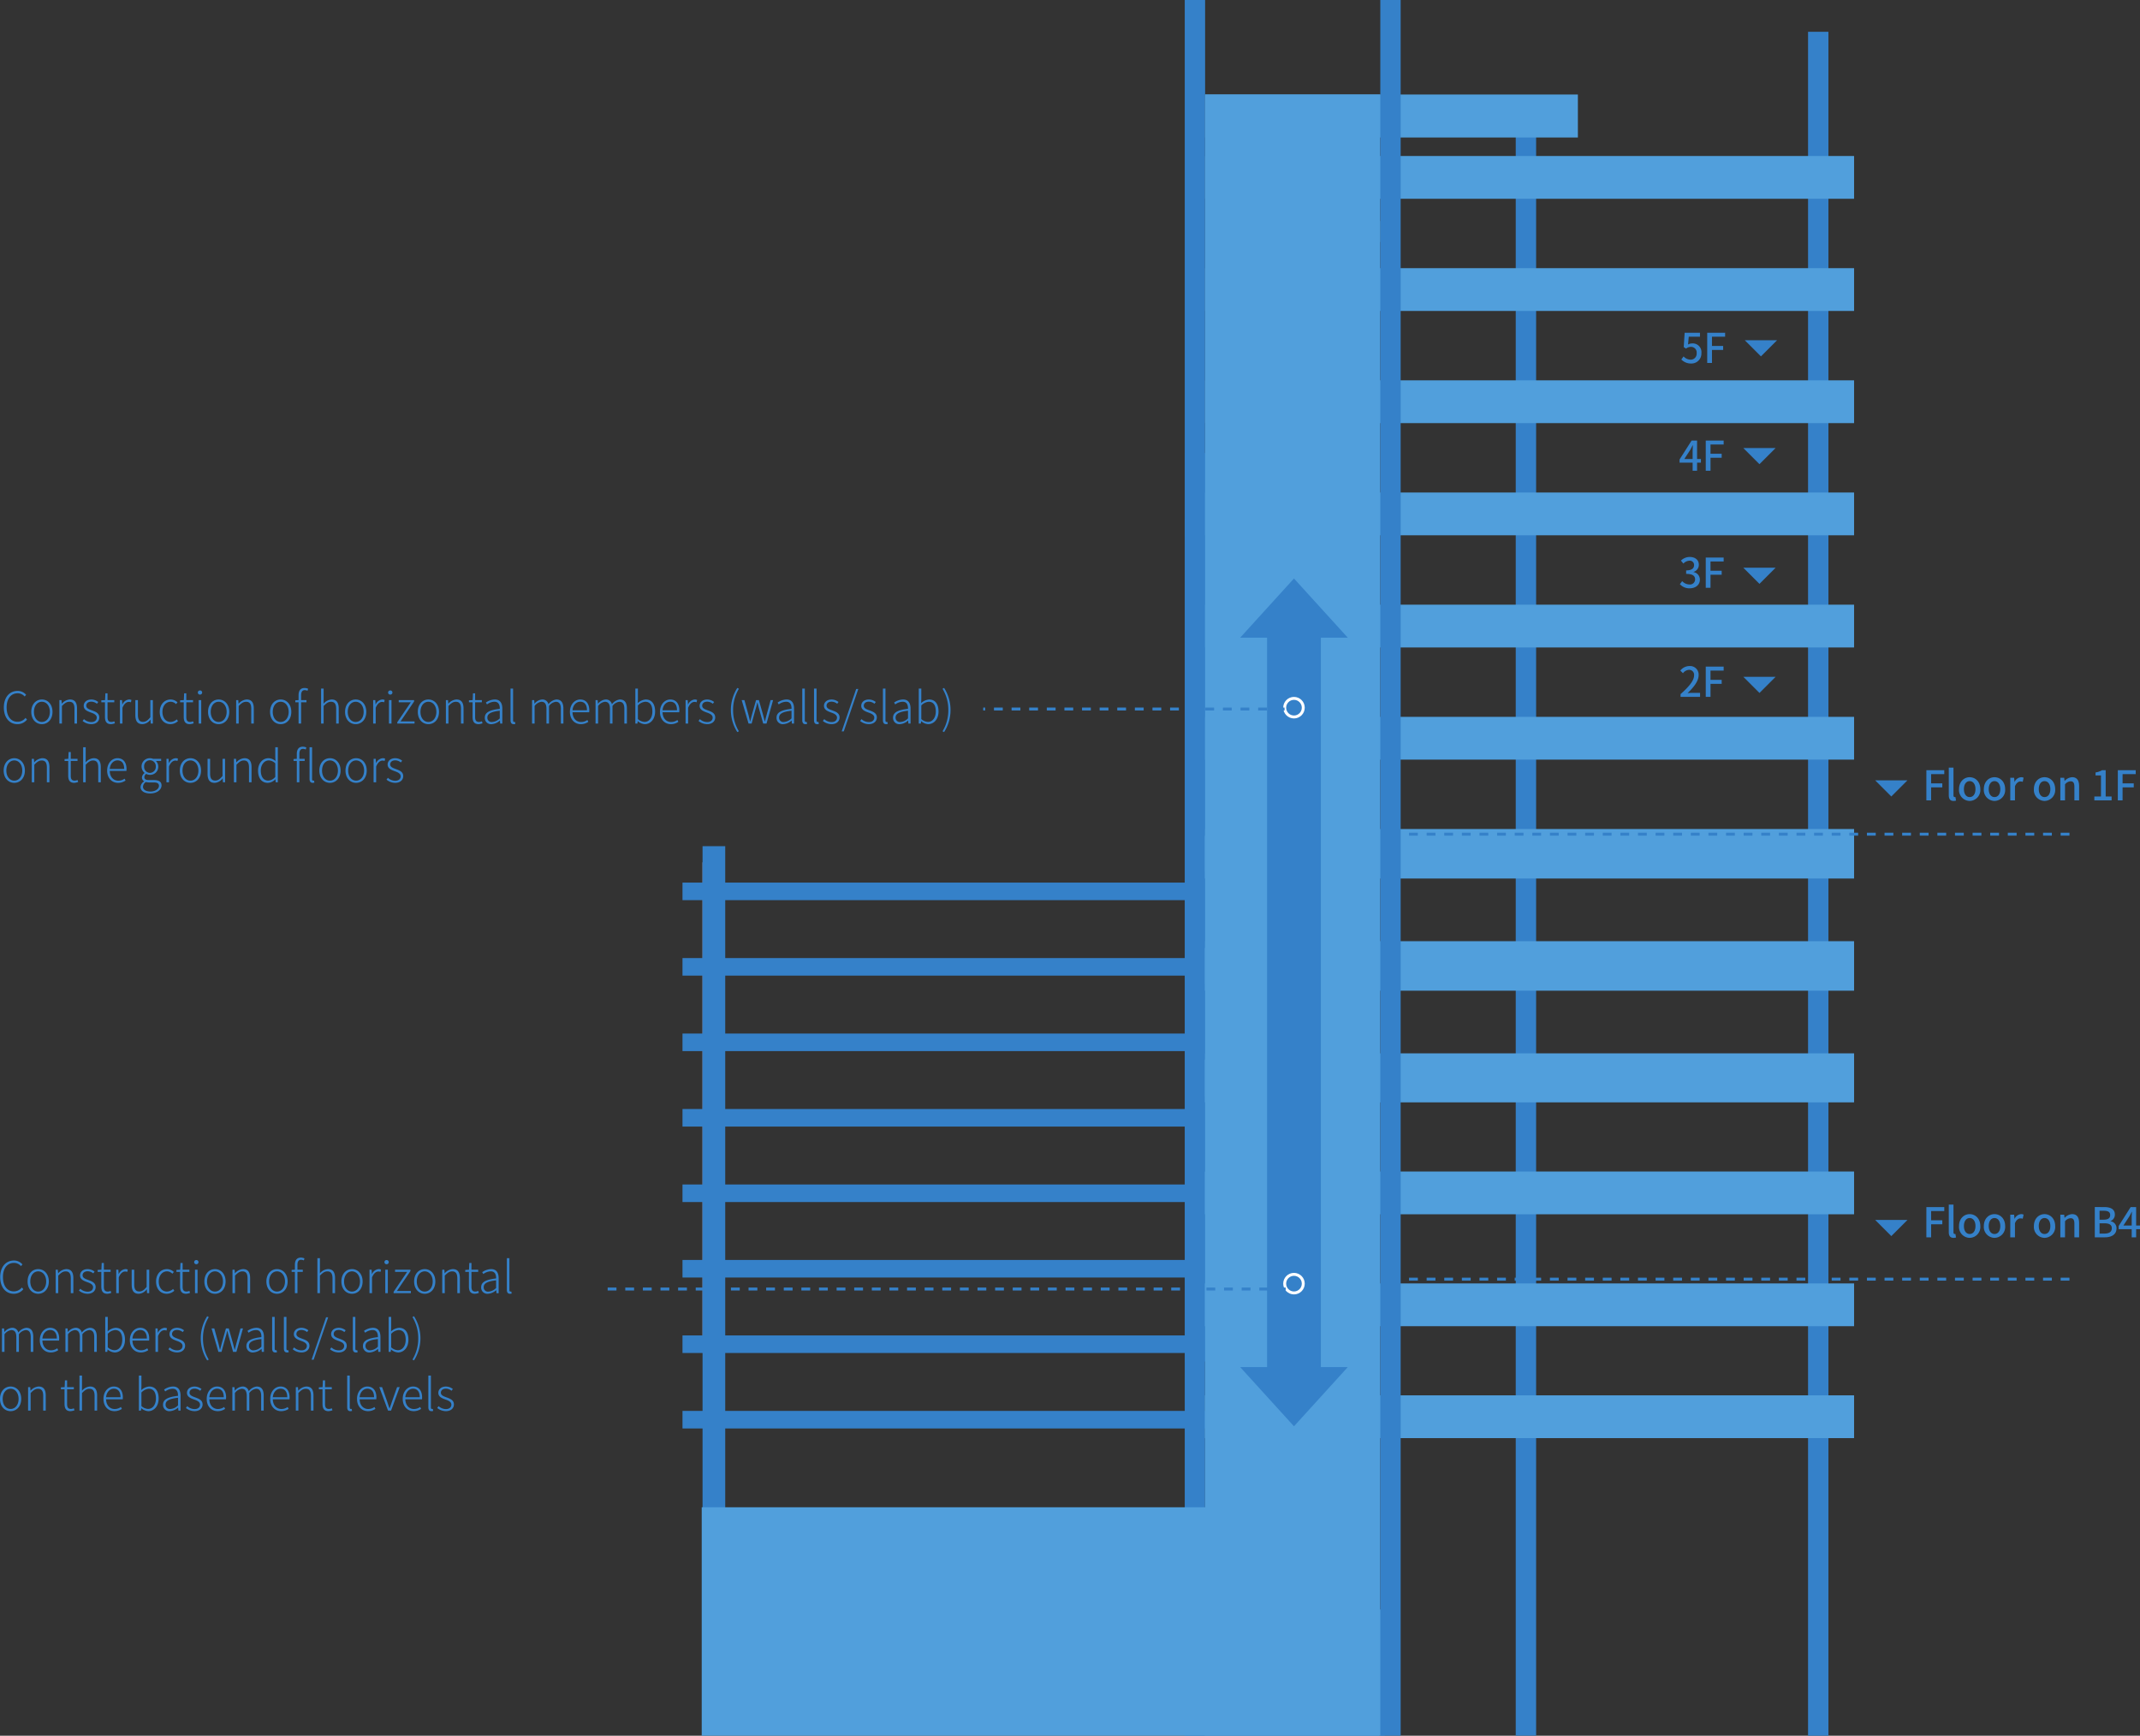 <svg xmlns="http://www.w3.org/2000/svg" width="729.078" height="591.322" viewBox="0 0 729.078 591.322">
  <rect x="0" y="0" width="729.078" height="591.322" fill="#333333" stroke="none"/>
  <g id="그룹_3934" data-name="그룹 3934" transform="translate(-2601.112 -1110.217)">
    <g id="그룹_3904" data-name="그룹 3904" transform="translate(2833.633 1264.66)">
      <g id="그룹_3767" data-name="그룹 3767" transform="translate(6.831)">
        <rect id="사각형_4708" data-name="사각형 4708" width="3.312" height="306.368" transform="translate(168.916)" fill="#b5c3ef"/>
        <rect id="사각형_4709" data-name="사각형 4709" width="3.312" height="167.031" transform="translate(0 139.337)" fill="#b5c3ef"/>
      </g>
      <g id="그룹_3770" data-name="그룹 3770" transform="translate(0 22.356)">
        <rect id="사각형_4715" data-name="사각형 4715" width="19.613" height="5.983" transform="translate(171.246)" fill="#3581c9"/>
        <rect id="사각형_4718" data-name="사각형 4718" width="181.052" height="5.983" transform="translate(0 123.888)" fill="#3581c9"/>
        <rect id="사각형_4719" data-name="사각형 4719" width="185.614" height="5.983" transform="translate(0 149.6)" fill="#3581c9"/>
        <rect id="사각형_4720" data-name="사각형 4720" width="185.614" height="5.983" transform="translate(0 175.312)" fill="#3581c9"/>
        <rect id="사각형_4721" data-name="사각형 4721" width="185.614" height="5.983" transform="translate(0 201.024)" fill="#3581c9"/>
        <rect id="사각형_4722" data-name="사각형 4722" width="185.614" height="5.983" transform="translate(0 226.736)" fill="#3581c9"/>
        <rect id="사각형_4723" data-name="사각형 4723" width="185.614" height="5.983" transform="translate(0 252.448)" fill="#3581c9"/>
        <rect id="사각형_4724" data-name="사각형 4724" width="234.667" height="5.983" transform="translate(0 278.16)" fill="#3581c9"/>
        <rect id="사각형_4725" data-name="사각형 4725" width="185.614" height="5.983" transform="translate(0 303.872)" fill="#3581c9"/>
      </g>
      <rect id="사각형_4726" data-name="사각형 4726" width="7.728" height="233.319" transform="translate(6.831 133.837)" fill="#3581c9"/>
      <rect id="사각형_4727" data-name="사각형 4727" width="7.728" height="309.404" transform="translate(171.262)" fill="#3581c9"/>
    </g>
    <g id="그룹_3903" data-name="그룹 3903" transform="translate(2840.182 1110.217)">
      <rect id="사각형_4685" data-name="사각형 4685" width="6.939" height="591.322" transform="translate(164.564)" fill="#3581c9"/>
      <rect id="사각형_4706" data-name="사각형 4706" width="59.681" height="531.364" transform="translate(171.503 32.199)" fill="#519fdc"/>
      <rect id="사각형_4686" data-name="사각형 4686" width="6.94" height="580.496" transform="translate(376.917 10.826)" fill="#3581c9"/>
      <rect id="사각형_4687" data-name="사각형 4687" width="6.94" height="553.848" transform="translate(277.333 37.474)" fill="#3581c9"/>
      <g id="그룹_3763" data-name="그룹 3763" transform="translate(171.503 32.2)">
        <rect id="사각형_4688" data-name="사각형 4688" width="126.996" height="14.643" fill="#519fdc"/>
      </g>
      <g id="그룹_3764" data-name="그룹 3764" transform="translate(171.503 53.146)">
        <rect id="사각형_4689" data-name="사각형 4689" width="221.098" height="14.573" transform="translate(0 76.429)" fill="#519fdc"/>
        <rect id="사각형_4733" data-name="사각형 4733" width="221.098" height="14.573" fill="#519fdc"/>
        <rect id="사각형_4690" data-name="사각형 4690" width="221.098" height="14.573" transform="translate(0 114.643)" fill="#519fdc"/>
        <rect id="사각형_4734" data-name="사각형 4734" width="221.098" height="14.573" transform="translate(0 38.214)" fill="#519fdc"/>
        <rect id="사각형_4691" data-name="사각형 4691" width="221.098" height="14.573" transform="translate(0 152.858)" fill="#519fdc"/>
        <rect id="사각형_4692" data-name="사각형 4692" width="221.098" height="14.573" transform="translate(0 191.072)" fill="#519fdc"/>
        <rect id="사각형_4693" data-name="사각형 4693" width="221.098" height="14.573" transform="translate(0 229.287)" fill="#519fdc"/>
        <rect id="사각형_4694" data-name="사각형 4694" width="221.098" height="14.573" transform="translate(0 267.501)" fill="#519fdc"/>
        <rect id="사각형_4695" data-name="사각형 4695" width="221.098" height="14.573" transform="translate(0 305.715)" fill="#519fdc"/>
      </g>
      <g id="그룹_3765" data-name="그룹 3765" transform="translate(0 284.728)">
        <rect id="사각형_4703" data-name="사각형 4703" width="61.26" height="42.991" transform="translate(171.421 263.603)" fill="#519fdc"/>
        <rect id="사각형_4696" data-name="사각형 4696" width="221.18" height="14.573" transform="translate(171.421)" fill="#519fdc"/>
        <rect id="사각형_4697" data-name="사각형 4697" width="221.18" height="14.573" transform="translate(171.421 38.214)" fill="#519fdc"/>
        <rect id="사각형_4698" data-name="사각형 4698" width="221.18" height="14.573" transform="translate(171.421 76.257)" fill="#519fdc"/>
        <rect id="사각형_4699" data-name="사각형 4699" width="221.18" height="14.573" transform="translate(171.421 114.385)" fill="#519fdc"/>
        <rect id="사각형_4700" data-name="사각형 4700" width="221.18" height="14.573" transform="translate(171.421 152.514)" fill="#519fdc"/>
        <rect id="사각형_4701" data-name="사각형 4701" width="221.18" height="14.573" transform="translate(171.421 190.642)" fill="#519fdc"/>
        <rect id="사각형_4702" data-name="사각형 4702" width="230.847" height="77.824" transform="translate(0 228.77)" fill="#519fdc"/>
      </g>
      <rect id="사각형_4705" data-name="사각형 4705" width="7.703" height="7.148" transform="translate(223.481 75.295)" fill="#519fdc"/>
      <rect id="사각형_4707" data-name="사각형 4707" width="6.939" height="591.322" transform="translate(231.184)" fill="#3581c9"/>
    </g>
    <path id="패스_2535" data-name="패스 2535" d="M18.334,0,36.668,20.167H0Z" transform="translate(3023.624 1307.3)" fill="#3581c9"/>
    <path id="패스_2544" data-name="패스 2544" d="M18.334,0,36.668,20.167H0Z" transform="translate(3060.292 1596.129) rotate(180)" fill="#3581c9"/>
    <path id="패스_2536" data-name="패스 2536" d="M0,0H18.334V259.423H0Z" transform="translate(3032.791 1321.997)" fill="#3581c9"/>
    <path id="패스_2534" data-name="패스 2534" d="M5.52.2a4.1,4.1,0,0,0,3.27-1.56l-.51-.57A3.5,3.5,0,0,1,5.565-.615c-2.3,0-3.72-1.9-3.72-4.89C1.845-8.46,3.3-10.32,5.61-10.32a3.073,3.073,0,0,1,2.37,1.1l.51-.585a3.782,3.782,0,0,0-2.88-1.32C2.835-11.13.9-8.97.9-5.475S2.82.2,5.52.2Zm8.34,0c1.935,0,3.615-1.53,3.615-4.185S15.8-8.2,13.86-8.2,10.245-6.66,10.245-3.99,11.925.2,13.86.2Zm0-.75c-1.56,0-2.7-1.395-2.7-3.435s1.14-3.45,2.7-3.45,2.715,1.41,2.715,3.45S15.42-.555,13.86-.555ZM19.815,0h.87V-5.985c.93-.96,1.59-1.44,2.52-1.44,1.23,0,1.755.765,1.755,2.43V0h.87V-5.115c0-2.055-.765-3.09-2.43-3.09A3.933,3.933,0,0,0,20.67-6.78h-.03l-.105-1.215h-.72Zm10.86.2c1.77,0,2.745-1.05,2.745-2.28,0-1.545-1.35-1.98-2.58-2.445-.93-.345-1.86-.675-1.86-1.56,0-.72.54-1.38,1.725-1.38a3.066,3.066,0,0,1,1.905.72l.45-.6A3.862,3.862,0,0,0,30.735-8.2c-1.68,0-2.625.99-2.625,2.16,0,1.38,1.32,1.875,2.505,2.3.93.33,1.935.765,1.935,1.71,0,.825-.615,1.515-1.83,1.515a3.662,3.662,0,0,1-2.52-1l-.465.63A4.685,4.685,0,0,0,30.675.2ZM37.41.2a4.524,4.524,0,0,0,1.335-.3l-.21-.675a2.8,2.8,0,0,1-.975.225c-1.065,0-1.335-.66-1.335-1.665V-7.26h2.3v-.735h-2.3V-10.3H35.49l-.105,2.31L34.11-7.92v.66h1.245v4.98C35.355-.8,35.835.2,37.41.2ZM40.44,0h.87V-5.37c.585-1.485,1.44-2.01,2.145-2.01a1.691,1.691,0,0,1,.735.135l.18-.78a1.611,1.611,0,0,0-.81-.18,2.751,2.751,0,0,0-2.265,1.7h-.03l-.1-1.485h-.72Zm7.68.2a3.549,3.549,0,0,0,2.7-1.515h.045L50.94,0h.735V-7.995h-.87v5.85c-.9,1.08-1.56,1.56-2.49,1.56-1.23,0-1.74-.765-1.74-2.4v-5.01h-.87V-2.88C45.705-.825,46.455.2,48.12.2Zm9.555,0A3.869,3.869,0,0,0,60.225-.84l-.42-.6a3.193,3.193,0,0,1-2.085.885c-1.68,0-2.79-1.395-2.79-3.435s1.215-3.45,2.805-3.45a2.625,2.625,0,0,1,1.83.81l.495-.6A3.381,3.381,0,0,0,57.72-8.2c-1.98,0-3.705,1.545-3.705,4.215S55.59.2,57.675.2Zm6.57,0a4.524,4.524,0,0,0,1.335-.3L65.37-.78a2.8,2.8,0,0,1-.975.225c-1.065,0-1.335-.66-1.335-1.665V-7.26h2.295v-.735H63.06V-10.3h-.735l-.105,2.31-1.275.075v.66H62.19v4.98C62.19-.8,62.67.2,64.245.2Zm3.03-.2h.87V-7.995h-.87Zm.45-9.87a.708.708,0,0,0,.735-.69.7.7,0,0,0-.735-.72.7.7,0,0,0-.735.72A.7.7,0,0,0,67.725-9.87ZM74.085.2C76.02.2,77.7-1.335,77.7-3.99S76.02-8.2,74.085-8.2,70.47-6.66,70.47-3.99,72.15.2,74.085.2Zm0-.75c-1.56,0-2.7-1.395-2.7-3.435s1.14-3.45,2.7-3.45S76.8-6.03,76.8-3.99,75.645-.555,74.085-.555ZM80.04,0h.87V-5.985c.93-.96,1.59-1.44,2.52-1.44,1.23,0,1.755.765,1.755,2.43V0h.87V-5.115c0-2.055-.765-3.09-2.43-3.09A3.933,3.933,0,0,0,80.9-6.78h-.03l-.1-1.215h-.72ZM95.22.2c1.935,0,3.615-1.53,3.615-4.185S97.155-8.2,95.22-8.2,91.6-6.66,91.6-3.99,93.285.2,95.22.2Zm0-.75c-1.56,0-2.7-1.395-2.7-3.435s1.14-3.45,2.7-3.45,2.715,1.41,2.715,3.45S96.78-.555,95.22-.555Zm9.345-11.3a3.041,3.041,0,0,0-1.2-.27c-1.35,0-2.055.855-2.055,2.445v1.68l-1.11.075v.66h1.11V0h.87V-7.26H104v-.735H102.18V-9.63c0-1.125.375-1.755,1.23-1.755a2.284,2.284,0,0,1,.945.225ZM108.975,0h.87V-5.985c.93-.96,1.59-1.44,2.52-1.44,1.23,0,1.755.765,1.755,2.43V0h.87V-5.115c0-2.055-.765-3.09-2.43-3.09a3.9,3.9,0,0,0-2.73,1.44l.015-1.74v-3.42h-.87Zm11.79.2c1.935,0,3.615-1.53,3.615-4.185S122.7-8.2,120.765-8.2,117.15-6.66,117.15-3.99,118.83.2,120.765.2Zm0-.75c-1.56,0-2.7-1.395-2.7-3.435s1.14-3.45,2.7-3.45,2.715,1.41,2.715,3.45S122.325-.555,120.765-.555ZM126.72,0h.87V-5.37c.585-1.485,1.44-2.01,2.145-2.01a1.691,1.691,0,0,1,.735.135l.18-.78a1.611,1.611,0,0,0-.81-.18,2.751,2.751,0,0,0-2.265,1.7h-.03l-.1-1.485h-.72ZM132.1,0h.87V-7.995h-.87Zm.45-9.87a.708.708,0,0,0,.735-.69.7.7,0,0,0-.735-.72.7.7,0,0,0-.735.72A.7.7,0,0,0,132.555-9.87ZM134.94,0h5.88V-.75h-4.755l4.605-6.78v-.465h-5.235v.735h4.11L134.94-.465Zm10.6.2c1.935,0,3.615-1.53,3.615-4.185S147.48-8.2,145.545-8.2,141.93-6.66,141.93-3.99,143.61.2,145.545.2Zm0-.75c-1.56,0-2.7-1.395-2.7-3.435s1.14-3.45,2.7-3.45,2.715,1.41,2.715,3.45S147.1-.555,145.545-.555ZM151.5,0h.87V-5.985c.93-.96,1.59-1.44,2.52-1.44,1.23,0,1.755.765,1.755,2.43V0h.87V-5.115c0-2.055-.765-3.09-2.43-3.09a3.933,3.933,0,0,0-2.73,1.425h-.03l-.1-1.215h-.72Zm11.145.2a4.524,4.524,0,0,0,1.335-.3l-.21-.675a2.8,2.8,0,0,1-.975.225c-1.065,0-1.335-.66-1.335-1.665V-7.26h2.295v-.735H161.46V-10.3h-.735l-.1,2.31-1.275.075v.66h1.245v4.98C160.59-.8,161.07.2,162.645.2Zm4.44,0a4.608,4.608,0,0,0,2.79-1.215h.03l.09,1.02h.735V-5.07c0-1.77-.675-3.135-2.58-3.135a5.545,5.545,0,0,0-3.03,1.05l.39.63a4.323,4.323,0,0,1,2.52-.915c1.515,0,1.86,1.23,1.83,2.415-3.525.405-5.1,1.245-5.1,3.015A2.11,2.11,0,0,0,167.085.2Zm.18-.735a1.442,1.442,0,0,1-1.635-1.515c0-1.23,1.08-1.965,4.23-2.325v2.6A3.94,3.94,0,0,1,167.265-.54Zm7.32.735a1.763,1.763,0,0,0,.585-.09l-.135-.69a1.342,1.342,0,0,1-.285.03c-.21,0-.36-.165-.36-.54v-10.83h-.87v10.74C173.52-.255,173.865.2,174.585.2Zm6.27-.2h.87V-5.985a3.373,3.373,0,0,1,2.31-1.44c1.185,0,1.725.765,1.725,2.43V0h.87V-5.985a3.373,3.373,0,0,1,2.31-1.44c1.17,0,1.725.765,1.725,2.43V0h.87V-5.115c0-2.055-.795-3.09-2.4-3.09a4,4,0,0,0-2.7,1.62A2.071,2.071,0,0,0,184.23-8.2a3.713,3.713,0,0,0-2.52,1.425h-.03l-.1-1.215h-.72Zm16.62.2a4.473,4.473,0,0,0,2.55-.78l-.33-.645a3.58,3.58,0,0,1-2.13.69c-1.725,0-2.88-1.365-2.925-3.315h5.67a4.149,4.149,0,0,0,.045-.63c0-2.34-1.155-3.72-3.09-3.72-1.815,0-3.51,1.62-3.51,4.215C193.755-1.365,195.42.2,197.475.2Zm-2.835-4.74c.165-1.83,1.335-2.91,2.64-2.91,1.395,0,2.28.975,2.28,2.91ZM202.485,0h.87V-5.985a3.373,3.373,0,0,1,2.31-1.44c1.185,0,1.725.765,1.725,2.43V0h.87V-5.985a3.373,3.373,0,0,1,2.31-1.44c1.17,0,1.725.765,1.725,2.43V0h.87V-5.115c0-2.055-.795-3.09-2.4-3.09a4,4,0,0,0-2.7,1.62A2.071,2.071,0,0,0,205.86-8.2a3.713,3.713,0,0,0-2.52,1.425h-.03l-.1-1.215h-.72Zm16.77.2c1.875,0,3.525-1.59,3.525-4.32,0-2.46-1.08-4.08-3.21-4.08a4.422,4.422,0,0,0-2.7,1.23l.045-1.53v-3.42h-.87V0h.705l.1-.81h.03A3.953,3.953,0,0,0,219.255.2ZM219.18-.57a3.605,3.605,0,0,1-2.265-.975v-4.62A3.939,3.939,0,0,1,219.4-7.44c1.785,0,2.445,1.395,2.445,3.315C221.85-1.98,220.74-.57,219.18-.57ZM228.15.2a4.473,4.473,0,0,0,2.55-.78l-.33-.645a3.58,3.58,0,0,1-2.13.69c-1.725,0-2.88-1.365-2.925-3.315h5.67a4.149,4.149,0,0,0,.045-.63c0-2.34-1.155-3.72-3.09-3.72-1.815,0-3.51,1.62-3.51,4.215C224.43-1.365,226.1.2,228.15.2Zm-2.835-4.74c.165-1.83,1.335-2.91,2.64-2.91,1.395,0,2.28.975,2.28,2.91ZM233.16,0h.87V-5.37c.585-1.485,1.44-2.01,2.145-2.01a1.691,1.691,0,0,1,.735.135l.18-.78a1.611,1.611,0,0,0-.81-.18,2.751,2.751,0,0,0-2.265,1.7h-.03l-.1-1.485h-.72Zm7.35.2c1.77,0,2.745-1.05,2.745-2.28,0-1.545-1.35-1.98-2.58-2.445-.93-.345-1.86-.675-1.86-1.56,0-.72.54-1.38,1.725-1.38a3.066,3.066,0,0,1,1.9.72l.45-.6A3.862,3.862,0,0,0,240.57-8.2c-1.68,0-2.625.99-2.625,2.16,0,1.38,1.32,1.875,2.505,2.3.93.33,1.935.765,1.935,1.71,0,.825-.615,1.515-1.83,1.515a3.662,3.662,0,0,1-2.52-1l-.465.63A4.685,4.685,0,0,0,240.51.2Zm10.275,2.7.54-.27a13.792,13.792,0,0,1-1.98-7.245,13.831,13.831,0,0,1,1.98-7.245l-.54-.285a13.832,13.832,0,0,0-2.19,7.53A13.78,13.78,0,0,0,250.785,2.895ZM254.61,0h1.05l1.3-4.785c.255-.78.435-1.53.615-2.325h.075c.225.8.375,1.53.6,2.3L259.605,0h1.125l2.25-7.995h-.855l-1.365,5.04c-.2.765-.375,1.455-.555,2.175h-.06c-.21-.72-.39-1.41-.585-2.175l-1.425-5.04h-.96l-1.425,5.04c-.195.75-.375,1.455-.57,2.175h-.075c-.15-.72-.33-1.41-.51-2.175L253.2-7.995h-.93Zm11.865.2a4.608,4.608,0,0,0,2.79-1.215h.03l.09,1.02h.735V-5.07c0-1.77-.675-3.135-2.58-3.135a5.545,5.545,0,0,0-3.03,1.05l.39.63a4.323,4.323,0,0,1,2.52-.915c1.515,0,1.86,1.23,1.83,2.415-3.525.405-5.1,1.245-5.1,3.015A2.11,2.11,0,0,0,266.475.2Zm.18-.735a1.442,1.442,0,0,1-1.635-1.515c0-1.23,1.08-1.965,4.23-2.325v2.6A3.94,3.94,0,0,1,266.655-.54Zm7.32.735a1.763,1.763,0,0,0,.585-.09l-.135-.69a1.342,1.342,0,0,1-.285.03c-.21,0-.36-.165-.36-.54v-10.83h-.87v10.74C272.91-.255,273.255.2,273.975.2Zm4.005,0a1.763,1.763,0,0,0,.585-.09l-.135-.69a1.342,1.342,0,0,1-.285.03c-.21,0-.36-.165-.36-.54v-10.83h-.87v10.74C276.915-.255,277.26.2,277.98.2Zm4.9,0c1.77,0,2.745-1.05,2.745-2.28,0-1.545-1.35-1.98-2.58-2.445-.93-.345-1.86-.675-1.86-1.56,0-.72.54-1.38,1.725-1.38a3.066,3.066,0,0,1,1.9.72l.45-.6a3.862,3.862,0,0,0-2.325-.855c-1.68,0-2.625.99-2.625,2.16,0,1.38,1.32,1.875,2.505,2.3.93.33,1.935.765,1.935,1.71,0,.825-.615,1.515-1.83,1.515a3.662,3.662,0,0,1-2.52-1l-.465.63A4.685,4.685,0,0,0,282.885.2Zm3.465,2.46h.705l4.95-14.445h-.72ZM295.575.2c1.77,0,2.745-1.05,2.745-2.28,0-1.545-1.35-1.98-2.58-2.445-.93-.345-1.86-.675-1.86-1.56,0-.72.54-1.38,1.725-1.38a3.066,3.066,0,0,1,1.9.72l.45-.6a3.862,3.862,0,0,0-2.325-.855c-1.68,0-2.625.99-2.625,2.16,0,1.38,1.32,1.875,2.505,2.3.93.33,1.935.765,1.935,1.71,0,.825-.615,1.515-1.83,1.515a3.662,3.662,0,0,1-2.52-1l-.465.63A4.685,4.685,0,0,0,295.575.2Zm5.88,0a1.763,1.763,0,0,0,.585-.09l-.135-.69a1.342,1.342,0,0,1-.285.03c-.21,0-.36-.165-.36-.54v-10.83h-.87v10.74C300.39-.255,300.735.2,301.455.2Zm4.71,0a4.608,4.608,0,0,0,2.79-1.215h.03l.09,1.02h.735V-5.07c0-1.77-.675-3.135-2.58-3.135a5.545,5.545,0,0,0-3.03,1.05l.39.63a4.323,4.323,0,0,1,2.52-.915c1.515,0,1.86,1.23,1.83,2.415-3.525.405-5.1,1.245-5.1,3.015A2.11,2.11,0,0,0,306.165.2Zm.18-.735a1.442,1.442,0,0,1-1.635-1.515c0-1.23,1.08-1.965,4.23-2.325v2.6A3.94,3.94,0,0,1,306.345-.54ZM315.81.2c1.875,0,3.525-1.59,3.525-4.32,0-2.46-1.08-4.08-3.21-4.08a4.422,4.422,0,0,0-2.7,1.23l.045-1.53v-3.42h-.87V0h.7l.105-.81h.03A3.953,3.953,0,0,0,315.81.2Zm-.075-.765a3.605,3.605,0,0,1-2.265-.975v-4.62a3.939,3.939,0,0,1,2.49-1.275c1.785,0,2.445,1.395,2.445,3.315C318.4-1.98,317.3-.57,315.735-.57Zm5.5,3.465a13.781,13.781,0,0,0,2.19-7.515,13.832,13.832,0,0,0-2.19-7.53l-.54.285a13.831,13.831,0,0,1,1.98,7.245,13.792,13.792,0,0,1-1.98,7.245ZM4.455,20.195c1.935,0,3.615-1.53,3.615-4.185S6.39,11.8,4.455,11.8.84,13.34.84,16.01,2.52,20.195,4.455,20.195Zm0-.75c-1.56,0-2.7-1.4-2.7-3.435s1.14-3.45,2.7-3.45S7.17,13.97,7.17,16.01,6.015,19.445,4.455,19.445ZM10.41,20h.87V14.015c.93-.96,1.59-1.44,2.52-1.44,1.23,0,1.755.765,1.755,2.43V20h.87V14.885c0-2.055-.765-3.09-2.43-3.09a3.933,3.933,0,0,0-2.73,1.425h-.03l-.1-1.215h-.72Zm14.475.195a4.524,4.524,0,0,0,1.335-.3l-.21-.675a2.8,2.8,0,0,1-.975.225c-1.065,0-1.335-.66-1.335-1.665V12.74H26v-.735H23.7V9.7h-.735l-.1,2.31-1.275.075v.66H22.83v4.98C22.83,19.2,23.31,20.195,24.885,20.195ZM27.915,20h.87V14.015c.93-.96,1.59-1.44,2.52-1.44,1.23,0,1.755.765,1.755,2.43V20h.87V14.885c0-2.055-.765-3.09-2.43-3.09a3.9,3.9,0,0,0-2.73,1.44l.015-1.74V8.075h-.87Zm11.9.195a4.473,4.473,0,0,0,2.55-.78l-.33-.645a3.58,3.58,0,0,1-2.13.69c-1.725,0-2.88-1.365-2.925-3.315h5.67a4.149,4.149,0,0,0,.045-.63c0-2.34-1.155-3.72-3.09-3.72-1.815,0-3.51,1.62-3.51,4.215C36.09,18.635,37.755,20.195,39.81,20.195Zm-2.835-4.74c.165-1.83,1.335-2.91,2.64-2.91,1.4,0,2.28.975,2.28,2.91Zm13.8,8.355c2.34,0,3.84-1.32,3.84-2.715,0-1.275-.855-1.845-2.67-1.845h-1.68c-1.155,0-1.5-.435-1.5-1a1.375,1.375,0,0,1,.63-1.11,2.7,2.7,0,0,0,1.29.33,2.752,2.752,0,0,0,2.82-2.82,2.55,2.55,0,0,0-.825-1.92h1.8v-.72H51.75a2.843,2.843,0,0,0-1.065-.21A2.793,2.793,0,0,0,47.82,14.63a2.9,2.9,0,0,0,1.02,2.175v.06a1.988,1.988,0,0,0-.885,1.485,1.434,1.434,0,0,0,.72,1.29v.075a2.43,2.43,0,0,0-1.2,1.905C47.475,22.97,48.78,23.81,50.775,23.81Zm-.09-7A2.05,2.05,0,0,1,48.69,14.63a1.992,1.992,0,1,1,3.975,0A2.047,2.047,0,0,1,50.685,16.805Zm.195,6.345c-1.635,0-2.58-.66-2.58-1.635a2.006,2.006,0,0,1,.99-1.6,5.622,5.622,0,0,0,1.005.135H51.93c1.185,0,1.815.315,1.815,1.17C53.745,22.175,52.62,23.15,50.88,23.15ZM56.295,20h.87V14.63c.585-1.485,1.44-2.01,2.145-2.01a1.691,1.691,0,0,1,.735.135l.18-.78a1.611,1.611,0,0,0-.81-.18A2.751,2.751,0,0,0,57.15,13.49h-.03l-.1-1.485h-.72Zm8.175.195c1.935,0,3.615-1.53,3.615-4.185S66.4,11.8,64.47,11.8s-3.615,1.545-3.615,4.215S62.535,20.195,64.47,20.195Zm0-.75c-1.56,0-2.7-1.4-2.7-3.435s1.14-3.45,2.7-3.45,2.715,1.41,2.715,3.45S66.03,19.445,64.47,19.445Zm8.25.75a3.549,3.549,0,0,0,2.7-1.515h.045L75.54,20h.735V12.005h-.87v5.85c-.9,1.08-1.56,1.56-2.49,1.56-1.23,0-1.74-.765-1.74-2.4v-5.01h-.87V17.12C70.305,19.175,71.055,20.195,72.72,20.195ZM79.275,20h.87V14.015c.93-.96,1.59-1.44,2.52-1.44,1.23,0,1.755.765,1.755,2.43V20h.87V14.885c0-2.055-.765-3.09-2.43-3.09a3.933,3.933,0,0,0-2.73,1.425H80.1L80,12.005h-.72Zm11.55.195A3.706,3.706,0,0,0,93.39,19h.03l.105,1h.72V8.075h-.87V11.33l.06,1.44A3.59,3.59,0,0,0,91.05,11.8c-1.89,0-3.54,1.635-3.54,4.215C87.51,18.695,88.815,20.195,90.825,20.195Zm.15-.765c-1.62,0-2.535-1.35-2.535-3.42,0-1.965,1.17-3.45,2.7-3.45a3.228,3.228,0,0,1,2.235.99v4.62A3.347,3.347,0,0,1,90.975,19.43Zm9.735-7.425-1.11.075v.66h1.11V20h.87V12.74h1.815v-.735H101.58V10.37c0-1.125.375-1.755,1.23-1.755a2.284,2.284,0,0,1,.945.225l.21-.69a3.041,3.041,0,0,0-1.2-.27c-1.35,0-2.055.855-2.055,2.445Zm5.865,7.41a1.454,1.454,0,0,1-.3.03c-.195,0-.36-.165-.36-.54V8.075h-.87v10.74c0,.93.36,1.38,1.08,1.38a1.733,1.733,0,0,0,.57-.09Zm5.43.78c1.935,0,3.615-1.53,3.615-4.185s-1.68-4.215-3.615-4.215-3.615,1.545-3.615,4.215S110.07,20.195,112.005,20.195Zm0-.75c-1.56,0-2.7-1.4-2.7-3.435s1.14-3.45,2.7-3.45,2.715,1.41,2.715,3.45S113.565,19.445,112.005,19.445Zm8.91.75c1.935,0,3.615-1.53,3.615-4.185s-1.68-4.215-3.615-4.215S117.3,13.34,117.3,16.01,118.98,20.195,120.915,20.195Zm0-.75c-1.56,0-2.7-1.4-2.7-3.435s1.14-3.45,2.7-3.45,2.715,1.41,2.715,3.45S122.475,19.445,120.915,19.445ZM126.87,20h.87V14.63c.585-1.485,1.44-2.01,2.145-2.01a1.691,1.691,0,0,1,.735.135l.18-.78a1.611,1.611,0,0,0-.81-.18,2.751,2.751,0,0,0-2.265,1.695h-.03l-.1-1.485h-.72Zm7.35.195c1.77,0,2.745-1.05,2.745-2.28,0-1.545-1.35-1.98-2.58-2.445-.93-.345-1.86-.675-1.86-1.56,0-.72.54-1.38,1.725-1.38a3.066,3.066,0,0,1,1.9.72l.45-.6a3.862,3.862,0,0,0-2.325-.855c-1.68,0-2.625.99-2.625,2.16,0,1.38,1.32,1.875,2.505,2.3.93.33,1.935.765,1.935,1.71,0,.825-.615,1.515-1.83,1.515a3.662,3.662,0,0,1-2.52-1.005l-.465.63A4.685,4.685,0,0,0,134.22,20.195Z" transform="translate(2601.523 1356.725)" fill="#3581c9"/>
    <path id="패스_2537" data-name="패스 2537" d="M5.52.2a4.1,4.1,0,0,0,3.27-1.56l-.51-.57A3.5,3.5,0,0,1,5.565-.615c-2.3,0-3.72-1.9-3.72-4.89C1.845-8.46,3.3-10.32,5.61-10.32a3.073,3.073,0,0,1,2.37,1.1l.51-.585a3.782,3.782,0,0,0-2.88-1.32C2.835-11.13.9-8.97.9-5.475S2.82.2,5.52.2Zm8.34,0c1.935,0,3.615-1.53,3.615-4.185S15.8-8.2,13.86-8.2,10.245-6.66,10.245-3.99,11.925.2,13.86.2Zm0-.75c-1.56,0-2.7-1.395-2.7-3.435s1.14-3.45,2.7-3.45,2.715,1.41,2.715,3.45S15.42-.555,13.86-.555ZM19.815,0h.87V-5.985c.93-.96,1.59-1.44,2.52-1.44,1.23,0,1.755.765,1.755,2.43V0h.87V-5.115c0-2.055-.765-3.09-2.43-3.09A3.933,3.933,0,0,0,20.67-6.78h-.03l-.105-1.215h-.72Zm10.86.2c1.77,0,2.745-1.05,2.745-2.28,0-1.545-1.35-1.98-2.58-2.445-.93-.345-1.86-.675-1.86-1.56,0-.72.54-1.38,1.725-1.38a3.066,3.066,0,0,1,1.905.72l.45-.6A3.862,3.862,0,0,0,30.735-8.2c-1.68,0-2.625.99-2.625,2.16,0,1.38,1.32,1.875,2.505,2.3.93.33,1.935.765,1.935,1.71,0,.825-.615,1.515-1.83,1.515a3.662,3.662,0,0,1-2.52-1l-.465.63A4.685,4.685,0,0,0,30.675.2ZM37.41.2a4.524,4.524,0,0,0,1.335-.3l-.21-.675a2.8,2.8,0,0,1-.975.225c-1.065,0-1.335-.66-1.335-1.665V-7.26h2.3v-.735h-2.3V-10.3H35.49l-.105,2.31L34.11-7.92v.66h1.245v4.98C35.355-.8,35.835.2,37.41.2ZM40.44,0h.87V-5.37c.585-1.485,1.44-2.01,2.145-2.01a1.691,1.691,0,0,1,.735.135l.18-.78a1.611,1.611,0,0,0-.81-.18,2.751,2.751,0,0,0-2.265,1.7h-.03l-.1-1.485h-.72Zm7.68.2a3.549,3.549,0,0,0,2.7-1.515h.045L50.94,0h.735V-7.995h-.87v5.85c-.9,1.08-1.56,1.56-2.49,1.56-1.23,0-1.74-.765-1.74-2.4v-5.01h-.87V-2.88C45.705-.825,46.455.2,48.12.2Zm9.555,0A3.869,3.869,0,0,0,60.225-.84l-.42-.6a3.193,3.193,0,0,1-2.085.885c-1.68,0-2.79-1.395-2.79-3.435s1.215-3.45,2.805-3.45a2.625,2.625,0,0,1,1.83.81l.495-.6A3.381,3.381,0,0,0,57.72-8.2c-1.98,0-3.705,1.545-3.705,4.215S55.59.2,57.675.2Zm6.57,0a4.524,4.524,0,0,0,1.335-.3L65.37-.78a2.8,2.8,0,0,1-.975.225c-1.065,0-1.335-.66-1.335-1.665V-7.26h2.295v-.735H63.06V-10.3h-.735l-.105,2.31-1.275.075v.66H62.19v4.98C62.19-.8,62.67.2,64.245.2Zm3.03-.2h.87V-7.995h-.87Zm.45-9.87a.708.708,0,0,0,.735-.69.7.7,0,0,0-.735-.72.7.7,0,0,0-.735.72A.7.7,0,0,0,67.725-9.87ZM74.085.2C76.02.2,77.7-1.335,77.7-3.99S76.02-8.2,74.085-8.2,70.47-6.66,70.47-3.99,72.15.2,74.085.2Zm0-.75c-1.56,0-2.7-1.395-2.7-3.435s1.14-3.45,2.7-3.45S76.8-6.03,76.8-3.99,75.645-.555,74.085-.555ZM80.04,0h.87V-5.985c.93-.96,1.59-1.44,2.52-1.44,1.23,0,1.755.765,1.755,2.43V0h.87V-5.115c0-2.055-.765-3.09-2.43-3.09A3.933,3.933,0,0,0,80.9-6.78h-.03l-.1-1.215h-.72ZM95.22.2c1.935,0,3.615-1.53,3.615-4.185S97.155-8.2,95.22-8.2,91.6-6.66,91.6-3.99,93.285.2,95.22.2Zm0-.75c-1.56,0-2.7-1.395-2.7-3.435s1.14-3.45,2.7-3.45,2.715,1.41,2.715,3.45S96.78-.555,95.22-.555Zm9.345-11.3a3.041,3.041,0,0,0-1.2-.27c-1.35,0-2.055.855-2.055,2.445v1.68l-1.11.075v.66h1.11V0h.87V-7.26H104v-.735H102.18V-9.63c0-1.125.375-1.755,1.23-1.755a2.284,2.284,0,0,1,.945.225ZM108.975,0h.87V-5.985c.93-.96,1.59-1.44,2.52-1.44,1.23,0,1.755.765,1.755,2.43V0h.87V-5.115c0-2.055-.765-3.09-2.43-3.09a3.9,3.9,0,0,0-2.73,1.44l.015-1.74v-3.42h-.87Zm11.79.2c1.935,0,3.615-1.53,3.615-4.185S122.7-8.2,120.765-8.2,117.15-6.66,117.15-3.99,118.83.2,120.765.2Zm0-.75c-1.56,0-2.7-1.395-2.7-3.435s1.14-3.45,2.7-3.45,2.715,1.41,2.715,3.45S122.325-.555,120.765-.555ZM126.72,0h.87V-5.37c.585-1.485,1.44-2.01,2.145-2.01a1.691,1.691,0,0,1,.735.135l.18-.78a1.611,1.611,0,0,0-.81-.18,2.751,2.751,0,0,0-2.265,1.7h-.03l-.1-1.485h-.72ZM132.1,0h.87V-7.995h-.87Zm.45-9.87a.708.708,0,0,0,.735-.69.7.7,0,0,0-.735-.72.7.7,0,0,0-.735.72A.7.7,0,0,0,132.555-9.87ZM134.94,0h5.88V-.75h-4.755l4.605-6.78v-.465h-5.235v.735h4.11L134.94-.465Zm10.6.2c1.935,0,3.615-1.53,3.615-4.185S147.48-8.2,145.545-8.2,141.93-6.66,141.93-3.99,143.61.2,145.545.2Zm0-.75c-1.56,0-2.7-1.395-2.7-3.435s1.14-3.45,2.7-3.45,2.715,1.41,2.715,3.45S147.1-.555,145.545-.555ZM151.5,0h.87V-5.985c.93-.96,1.59-1.44,2.52-1.44,1.23,0,1.755.765,1.755,2.43V0h.87V-5.115c0-2.055-.765-3.09-2.43-3.09a3.933,3.933,0,0,0-2.73,1.425h-.03l-.1-1.215h-.72Zm11.145.2a4.524,4.524,0,0,0,1.335-.3l-.21-.675a2.8,2.8,0,0,1-.975.225c-1.065,0-1.335-.66-1.335-1.665V-7.26h2.295v-.735H161.46V-10.3h-.735l-.1,2.31-1.275.075v.66h1.245v4.98C160.59-.8,161.07.2,162.645.2Zm4.44,0a4.608,4.608,0,0,0,2.79-1.215h.03l.09,1.02h.735V-5.07c0-1.77-.675-3.135-2.58-3.135a5.545,5.545,0,0,0-3.03,1.05l.39.63a4.323,4.323,0,0,1,2.52-.915c1.515,0,1.86,1.23,1.83,2.415-3.525.405-5.1,1.245-5.1,3.015A2.11,2.11,0,0,0,167.085.2Zm.18-.735a1.442,1.442,0,0,1-1.635-1.515c0-1.23,1.08-1.965,4.23-2.325v2.6A3.94,3.94,0,0,1,167.265-.54Zm7.32.735a1.763,1.763,0,0,0,.585-.09l-.135-.69a1.342,1.342,0,0,1-.285.03c-.21,0-.36-.165-.36-.54v-10.83h-.87v10.74C173.52-.255,173.865.2,174.585.2ZM1.5,20h.87V14.015a3.373,3.373,0,0,1,2.31-1.44c1.185,0,1.725.765,1.725,2.43V20h.87V14.015a3.373,3.373,0,0,1,2.31-1.44c1.17,0,1.725.765,1.725,2.43V20h.87V14.885c0-2.055-.795-3.09-2.4-3.09a4,4,0,0,0-2.7,1.62,2.071,2.071,0,0,0-2.2-1.62,3.713,3.713,0,0,0-2.52,1.425h-.03L2.22,12.005H1.5Zm16.62.195a4.473,4.473,0,0,0,2.55-.78l-.33-.645a3.58,3.58,0,0,1-2.13.69c-1.725,0-2.88-1.365-2.925-3.315h5.67a4.149,4.149,0,0,0,.045-.63c0-2.34-1.155-3.72-3.09-3.72-1.815,0-3.51,1.62-3.51,4.215C14.4,18.635,16.065,20.195,18.12,20.195Zm-2.835-4.74c.165-1.83,1.335-2.91,2.64-2.91,1.395,0,2.28.975,2.28,2.91ZM23.13,20H24V14.015a3.373,3.373,0,0,1,2.31-1.44c1.185,0,1.725.765,1.725,2.43V20h.87V14.015a3.373,3.373,0,0,1,2.31-1.44c1.17,0,1.725.765,1.725,2.43V20h.87V14.885c0-2.055-.795-3.09-2.4-3.09a4,4,0,0,0-2.7,1.62,2.071,2.071,0,0,0-2.2-1.62,3.713,3.713,0,0,0-2.52,1.425h-.03l-.105-1.215h-.72Zm16.77.195c1.875,0,3.525-1.59,3.525-4.32,0-2.46-1.08-4.08-3.21-4.08a4.422,4.422,0,0,0-2.7,1.23l.045-1.53V8.075h-.87V20h.7l.105-.81h.03A3.953,3.953,0,0,0,39.9,20.195Zm-.075-.765a3.605,3.605,0,0,1-2.265-.975v-4.62a3.939,3.939,0,0,1,2.49-1.275c1.785,0,2.445,1.4,2.445,3.315C42.495,18.02,41.385,19.43,39.825,19.43Zm8.97.765a4.473,4.473,0,0,0,2.55-.78l-.33-.645a3.58,3.58,0,0,1-2.13.69c-1.725,0-2.88-1.365-2.925-3.315h5.67a4.149,4.149,0,0,0,.045-.63c0-2.34-1.155-3.72-3.09-3.72-1.815,0-3.51,1.62-3.51,4.215C45.075,18.635,46.74,20.195,48.8,20.195Zm-2.835-4.74c.165-1.83,1.335-2.91,2.64-2.91,1.4,0,2.28.975,2.28,2.91ZM53.805,20h.87V14.63c.585-1.485,1.44-2.01,2.145-2.01a1.691,1.691,0,0,1,.735.135l.18-.78a1.611,1.611,0,0,0-.81-.18A2.751,2.751,0,0,0,54.66,13.49h-.03l-.1-1.485h-.72Zm7.35.195c1.77,0,2.745-1.05,2.745-2.28,0-1.545-1.35-1.98-2.58-2.445-.93-.345-1.86-.675-1.86-1.56,0-.72.54-1.38,1.725-1.38a3.066,3.066,0,0,1,1.905.72l.45-.6a3.862,3.862,0,0,0-2.325-.855c-1.68,0-2.625.99-2.625,2.16,0,1.38,1.32,1.875,2.5,2.3.93.33,1.935.765,1.935,1.71,0,.825-.615,1.515-1.83,1.515a3.662,3.662,0,0,1-2.52-1.005l-.465.63A4.685,4.685,0,0,0,61.155,20.195ZM71.43,22.9l.54-.27a13.792,13.792,0,0,1-1.98-7.245,13.831,13.831,0,0,1,1.98-7.245l-.54-.285a14.015,14.015,0,0,0,0,15.045ZM75.255,20h1.05l1.305-4.785c.255-.78.435-1.53.615-2.325H78.3c.225.8.375,1.53.6,2.3L80.25,20h1.125l2.25-7.995H82.77L81.4,17.045c-.195.765-.375,1.455-.555,2.175h-.06c-.21-.72-.39-1.41-.585-2.175l-1.425-5.04h-.96L76.4,17.045c-.195.75-.375,1.455-.57,2.175H75.75c-.15-.72-.33-1.41-.51-2.175l-1.395-5.04h-.93Zm11.865.195a4.608,4.608,0,0,0,2.79-1.215h.03L90.03,20h.735V14.93c0-1.77-.675-3.135-2.58-3.135a5.545,5.545,0,0,0-3.03,1.05l.39.63a4.323,4.323,0,0,1,2.52-.915c1.515,0,1.86,1.23,1.83,2.415-3.525.4-5.1,1.245-5.1,3.015A2.11,2.11,0,0,0,87.12,20.195Zm.18-.735a1.442,1.442,0,0,1-1.635-1.515c0-1.23,1.08-1.965,4.23-2.325v2.6A3.94,3.94,0,0,1,87.3,19.46Zm7.32.735a1.763,1.763,0,0,0,.585-.09l-.135-.69a1.342,1.342,0,0,1-.285.03c-.21,0-.36-.165-.36-.54V8.075h-.87v10.74C93.555,19.745,93.9,20.195,94.62,20.195Zm4,0a1.763,1.763,0,0,0,.585-.09l-.135-.69a1.342,1.342,0,0,1-.285.03c-.21,0-.36-.165-.36-.54V8.075h-.87v10.74C97.56,19.745,97.9,20.195,98.625,20.195Zm4.9,0c1.77,0,2.745-1.05,2.745-2.28,0-1.545-1.35-1.98-2.58-2.445-.93-.345-1.86-.675-1.86-1.56,0-.72.54-1.38,1.725-1.38a3.066,3.066,0,0,1,1.9.72l.45-.6a3.862,3.862,0,0,0-2.325-.855c-1.68,0-2.625.99-2.625,2.16,0,1.38,1.32,1.875,2.5,2.3.93.33,1.935.765,1.935,1.71,0,.825-.615,1.515-1.83,1.515a3.662,3.662,0,0,1-2.52-1.005l-.465.63A4.685,4.685,0,0,0,103.53,20.195ZM107,22.655h.705L112.65,8.21h-.72Zm9.225-2.46c1.77,0,2.745-1.05,2.745-2.28,0-1.545-1.35-1.98-2.58-2.445-.93-.345-1.86-.675-1.86-1.56,0-.72.54-1.38,1.725-1.38a3.066,3.066,0,0,1,1.9.72l.45-.6a3.862,3.862,0,0,0-2.325-.855c-1.68,0-2.625.99-2.625,2.16,0,1.38,1.32,1.875,2.5,2.3.93.33,1.935.765,1.935,1.71,0,.825-.615,1.515-1.83,1.515a3.662,3.662,0,0,1-2.52-1.005l-.465.63A4.685,4.685,0,0,0,116.22,20.195Zm5.88,0a1.763,1.763,0,0,0,.585-.09l-.135-.69a1.342,1.342,0,0,1-.285.03c-.21,0-.36-.165-.36-.54V8.075h-.87v10.74C121.035,19.745,121.38,20.195,122.1,20.195Zm4.71,0a4.608,4.608,0,0,0,2.79-1.215h.03l.09,1.02h.735V14.93c0-1.77-.675-3.135-2.58-3.135a5.545,5.545,0,0,0-3.03,1.05l.39.63a4.323,4.323,0,0,1,2.52-.915c1.515,0,1.86,1.23,1.83,2.415-3.525.4-5.1,1.245-5.1,3.015A2.11,2.11,0,0,0,126.81,20.195Zm.18-.735a1.442,1.442,0,0,1-1.635-1.515c0-1.23,1.08-1.965,4.23-2.325v2.6A3.94,3.94,0,0,1,126.99,19.46Zm9.465.735c1.875,0,3.525-1.59,3.525-4.32,0-2.46-1.08-4.08-3.21-4.08a4.422,4.422,0,0,0-2.7,1.23l.045-1.53V8.075h-.87V20h.705l.1-.81h.03A3.953,3.953,0,0,0,136.455,20.195Zm-.075-.765a3.605,3.605,0,0,1-2.265-.975v-4.62a3.939,3.939,0,0,1,2.49-1.275c1.785,0,2.445,1.4,2.445,3.315C139.05,18.02,137.94,19.43,136.38,19.43Zm5.505,3.465a14.015,14.015,0,0,0,0-15.045l-.54.285a13.831,13.831,0,0,1,1.98,7.245,13.792,13.792,0,0,1-1.98,7.245ZM4.455,40.195c1.935,0,3.615-1.53,3.615-4.185S6.39,31.8,4.455,31.8.84,33.34.84,36.01,2.52,40.195,4.455,40.195Zm0-.75c-1.56,0-2.7-1.4-2.7-3.435s1.14-3.45,2.7-3.45S7.17,33.97,7.17,36.01,6.015,39.445,4.455,39.445ZM10.41,40h.87V34.015c.93-.96,1.59-1.44,2.52-1.44,1.23,0,1.755.765,1.755,2.43V40h.87V34.885c0-2.055-.765-3.09-2.43-3.09a3.933,3.933,0,0,0-2.73,1.425h-.03l-.1-1.215h-.72Zm14.475.195a4.524,4.524,0,0,0,1.335-.3l-.21-.675a2.8,2.8,0,0,1-.975.225c-1.065,0-1.335-.66-1.335-1.665V32.74H26v-.735H23.7v-2.31h-.735l-.1,2.31-1.275.075v.66H22.83v4.98C22.83,39.205,23.31,40.195,24.885,40.195ZM27.915,40h.87V34.015c.93-.96,1.59-1.44,2.52-1.44,1.23,0,1.755.765,1.755,2.43V40h.87V34.885c0-2.055-.765-3.09-2.43-3.09a3.9,3.9,0,0,0-2.73,1.44l.015-1.74v-3.42h-.87Zm11.9.195a4.473,4.473,0,0,0,2.55-.78l-.33-.645a3.58,3.58,0,0,1-2.13.69c-1.725,0-2.88-1.365-2.925-3.315h5.67a4.149,4.149,0,0,0,.045-.63c0-2.34-1.155-3.72-3.09-3.72-1.815,0-3.51,1.62-3.51,4.215C36.09,38.635,37.755,40.195,39.81,40.195Zm-2.835-4.74c.165-1.83,1.335-2.91,2.64-2.91,1.4,0,2.28.975,2.28,2.91Zm14.385,4.74c1.875,0,3.525-1.59,3.525-4.32,0-2.46-1.08-4.08-3.21-4.08a4.422,4.422,0,0,0-2.7,1.23l.045-1.53v-3.42h-.87V40h.705l.1-.81h.03A3.953,3.953,0,0,0,51.36,40.195Zm-.075-.765a3.605,3.605,0,0,1-2.265-.975v-4.62a3.939,3.939,0,0,1,2.49-1.275c1.785,0,2.445,1.4,2.445,3.315C53.955,38.02,52.845,39.43,51.285,39.43Zm7.425.765A4.608,4.608,0,0,0,61.5,38.98h.03L61.62,40h.735V34.93c0-1.77-.675-3.135-2.58-3.135a5.545,5.545,0,0,0-3.03,1.05l.39.63a4.323,4.323,0,0,1,2.52-.915c1.515,0,1.86,1.23,1.83,2.415-3.525.405-5.1,1.245-5.1,3.015A2.11,2.11,0,0,0,58.71,40.195Zm.18-.735a1.442,1.442,0,0,1-1.635-1.515c0-1.23,1.08-1.965,4.23-2.325v2.6A3.94,3.94,0,0,1,58.89,39.46Zm8.22.735c1.77,0,2.745-1.05,2.745-2.28,0-1.545-1.35-1.98-2.58-2.445-.93-.345-1.86-.675-1.86-1.56,0-.72.54-1.38,1.725-1.38a3.066,3.066,0,0,1,1.9.72l.45-.6A3.862,3.862,0,0,0,67.17,31.8c-1.68,0-2.625.99-2.625,2.16,0,1.38,1.32,1.875,2.505,2.295.93.33,1.935.765,1.935,1.71,0,.825-.615,1.515-1.83,1.515a3.662,3.662,0,0,1-2.52-1l-.465.63A4.685,4.685,0,0,0,67.11,40.195Zm7.875,0a4.473,4.473,0,0,0,2.55-.78l-.33-.645a3.58,3.58,0,0,1-2.13.69c-1.725,0-2.88-1.365-2.925-3.315h5.67a4.148,4.148,0,0,0,.045-.63c0-2.34-1.155-3.72-3.09-3.72-1.815,0-3.51,1.62-3.51,4.215C71.265,38.635,72.93,40.195,74.985,40.195Zm-2.835-4.74c.165-1.83,1.335-2.91,2.64-2.91,1.4,0,2.28.975,2.28,2.91ZM80,40h.87V34.015a3.373,3.373,0,0,1,2.31-1.44c1.185,0,1.725.765,1.725,2.43V40h.87V34.015a3.373,3.373,0,0,1,2.31-1.44c1.17,0,1.725.765,1.725,2.43V40h.87V34.885c0-2.055-.795-3.09-2.4-3.09a4,4,0,0,0-2.7,1.62A2.071,2.071,0,0,0,83.37,31.8a3.713,3.713,0,0,0-2.52,1.425h-.03l-.1-1.215H80Zm16.62.195a4.473,4.473,0,0,0,2.55-.78l-.33-.645a3.58,3.58,0,0,1-2.13.69c-1.725,0-2.88-1.365-2.925-3.315h5.67a4.148,4.148,0,0,0,.045-.63c0-2.34-1.155-3.72-3.09-3.72-1.815,0-3.51,1.62-3.51,4.215C92.895,38.635,94.56,40.195,96.615,40.195Zm-2.835-4.74c.165-1.83,1.335-2.91,2.64-2.91,1.4,0,2.28.975,2.28,2.91ZM101.625,40h.87V34.015c.93-.96,1.59-1.44,2.52-1.44,1.23,0,1.755.765,1.755,2.43V40h.87V34.885c0-2.055-.765-3.09-2.43-3.09a3.933,3.933,0,0,0-2.73,1.425h-.03l-.1-1.215h-.72Zm11.145.195a4.523,4.523,0,0,0,1.335-.3l-.21-.675a2.8,2.8,0,0,1-.975.225c-1.065,0-1.335-.66-1.335-1.665V32.74h2.295v-.735h-2.295v-2.31h-.735l-.105,2.31-1.275.075v.66h1.245v4.98C110.715,39.205,111.195,40.195,112.77,40.195Zm7.425,0a1.763,1.763,0,0,0,.585-.09l-.135-.69a1.342,1.342,0,0,1-.285.03c-.21,0-.36-.165-.36-.54V28.075h-.87v10.74C119.13,39.745,119.475,40.195,120.195,40.195Zm6,0a4.473,4.473,0,0,0,2.55-.78l-.33-.645a3.58,3.58,0,0,1-2.13.69c-1.725,0-2.88-1.365-2.925-3.315h5.67a4.149,4.149,0,0,0,.045-.63c0-2.34-1.155-3.72-3.09-3.72-1.815,0-3.51,1.62-3.51,4.215C122.475,38.635,124.14,40.195,126.195,40.195Zm-2.835-4.74c.165-1.83,1.335-2.91,2.64-2.91,1.4,0,2.28.975,2.28,2.91ZM133.035,40h1.035l2.94-7.995h-.885l-1.74,4.9c-.255.78-.54,1.59-.795,2.31h-.06c-.27-.72-.54-1.53-.795-2.31l-1.725-4.9h-.945Zm8.73.195a4.473,4.473,0,0,0,2.55-.78l-.33-.645a3.58,3.58,0,0,1-2.13.69c-1.725,0-2.88-1.365-2.925-3.315h5.67a4.149,4.149,0,0,0,.045-.63c0-2.34-1.155-3.72-3.09-3.72-1.815,0-3.51,1.62-3.51,4.215C138.045,38.635,139.71,40.195,141.765,40.195Zm-2.835-4.74c.165-1.83,1.335-2.91,2.64-2.91,1.395,0,2.28.975,2.28,2.91Zm8.91,4.74a1.763,1.763,0,0,0,.585-.09l-.135-.69a1.342,1.342,0,0,1-.285.03c-.21,0-.36-.165-.36-.54V28.075h-.87v10.74C146.775,39.745,147.12,40.195,147.84,40.195Zm4.9,0c1.77,0,2.745-1.05,2.745-2.28,0-1.545-1.35-1.98-2.58-2.445-.93-.345-1.86-.675-1.86-1.56,0-.72.54-1.38,1.725-1.38a3.066,3.066,0,0,1,1.9.72l.45-.6A3.862,3.862,0,0,0,152.8,31.8c-1.68,0-2.625.99-2.625,2.16,0,1.38,1.32,1.875,2.505,2.295.93.33,1.935.765,1.935,1.71,0,.825-.615,1.515-1.83,1.515a3.662,3.662,0,0,1-2.52-1l-.465.63A4.685,4.685,0,0,0,152.745,40.195Z" transform="translate(2600.272 1550.783)" fill="#3581c9"/>
    <path id="패스_2555" data-name="패스 2555" d="M1.358,0H2.982V-4.438H6.79V-5.8H2.982v-3.15h4.48V-10.3h-6.1ZM10.6.182a2.586,2.586,0,0,0,.868-.126l-.21-1.218a1.118,1.118,0,0,1-.266.028c-.2,0-.392-.154-.392-.588v-9.436H9v9.352C9-.56,9.436.182,10.6.182Zm5.516,0A3.7,3.7,0,0,0,19.74-3.836c0-2.576-1.722-4.06-3.626-4.06s-3.626,1.484-3.626,4.06A3.7,3.7,0,0,0,16.114.182Zm0-1.316c-1.2,0-1.96-1.078-1.96-2.7s.756-2.73,1.96-2.73,1.974,1.092,1.974,2.73S17.332-1.134,16.114-1.134ZM24.57.182A3.7,3.7,0,0,0,28.2-3.836c0-2.576-1.722-4.06-3.626-4.06s-3.626,1.484-3.626,4.06A3.7,3.7,0,0,0,24.57.182Zm0-1.316c-1.2,0-1.96-1.078-1.96-2.7s.756-2.73,1.96-2.73,1.974,1.092,1.974,2.73S25.788-1.134,24.57-1.134ZM29.946,0h1.6V-4.8c.49-1.218,1.246-1.652,1.876-1.652a2.278,2.278,0,0,1,.77.126l.294-1.4a1.915,1.915,0,0,0-.868-.168A2.662,2.662,0,0,0,31.43-6.314h-.042L31.262-7.7H29.946ZM41.622.182a3.7,3.7,0,0,0,3.626-4.018c0-2.576-1.722-4.06-3.626-4.06S38-6.412,38-3.836A3.7,3.7,0,0,0,41.622.182Zm0-1.316c-1.2,0-1.96-1.078-1.96-2.7s.756-2.73,1.96-2.73S43.6-5.474,43.6-3.836,42.84-1.134,41.622-1.134ZM47,0h1.6V-5.46a2.629,2.629,0,0,1,1.89-1.05c.91,0,1.3.532,1.3,1.862V0H53.4V-4.844C53.4-6.8,52.668-7.9,51.03-7.9a3.669,3.669,0,0,0-2.548,1.26H48.44L48.314-7.7H47ZM58.59,0h5.88V-1.33H62.454V-10.3H61.236A6.33,6.33,0,0,1,59-9.52V-8.5h1.848V-1.33H58.59Zm7.994,0h1.624V-4.438h3.808V-5.8H68.208v-3.15h4.48V-10.3h-6.1Z" transform="translate(3256.046 1382.9)" fill="#3581c9"/>
    <path id="패스_2545" data-name="패스 2545" d="M3.752.182a3.4,3.4,0,0,0,3.472-3.57A2.963,2.963,0,0,0,4.088-6.664,2.9,2.9,0,0,0,2.674-6.3l.238-2.646H6.734V-10.3H1.512L1.2-5.418l.784.518A2.711,2.711,0,0,1,3.64-5.488,1.911,1.911,0,0,1,5.6-3.332a2.014,2.014,0,0,1-2.044,2.2A3.3,3.3,0,0,1,1.148-2.24L.378-1.19A4.56,4.56,0,0,0,3.752.182ZM9.2,0h1.624V-4.438H14.63V-5.8H10.822v-3.15H15.3V-10.3H9.2Z" transform="translate(3173.544 1233.878)" fill="#3581c9"/>
    <path id="패스_2546" data-name="패스 2546" d="M1.9-4.018l2.03-3.108c.294-.532.574-1.064.826-1.582h.056c-.028.56-.084,1.428-.084,1.988v2.7Zm5.656,0H6.244V-10.3H4.382L.28-3.85v1.078H4.732V0H6.244V-2.772H7.56ZM9.2,0h1.624V-4.438H14.63V-5.8H10.822v-3.15H15.3V-10.3H9.2Z" transform="translate(3173.044 1270.604)" fill="#3581c9"/>
    <path id="패스_2547" data-name="패스 2547" d="M3.752.182C5.642.182,7.2-.91,7.2-2.772A2.609,2.609,0,0,0,5.068-5.348v-.07A2.491,2.491,0,0,0,6.846-7.84c0-1.708-1.3-2.66-3.15-2.66A4.343,4.343,0,0,0,.742-9.254l.84,1.008a3.017,3.017,0,0,1,2.058-.98,1.442,1.442,0,0,1,1.582,1.5c0,1.036-.672,1.806-2.7,1.806v1.19c2.324,0,3.052.742,3.052,1.89a1.73,1.73,0,0,1-1.96,1.708A3.33,3.33,0,0,1,1.176-2.268L.392-1.232A4.277,4.277,0,0,0,3.752.182ZM9.2,0h1.624V-4.438H14.63V-5.8H10.822v-3.15H15.3V-10.3H9.2Z" transform="translate(3173.044 1310.462)" fill="#3581c9"/>
    <path id="패스_2548" data-name="패스 2548" d="M.616,0h6.65V-1.372H4.69c-.5,0-1.148.042-1.68.1C5.194-3.36,6.776-5.418,6.776-7.406A2.914,2.914,0,0,0,3.668-10.5,4.043,4.043,0,0,0,.532-8.96l.91.9a2.8,2.8,0,0,1,2.03-1.148,1.68,1.68,0,0,1,1.75,1.89c0,1.694-1.568,3.7-4.606,6.384ZM9.2,0h1.624V-4.438H14.63V-5.8H10.822v-3.15H15.3V-10.3H9.2Z" transform="translate(3173.044 1347.627)" fill="#3581c9"/>
    <path id="패스_2556" data-name="패스 2556" d="M1.358,0H2.982V-4.438H6.79V-5.8H2.982v-3.15h4.48V-10.3h-6.1ZM10.6.182a2.586,2.586,0,0,0,.868-.126l-.21-1.218a1.118,1.118,0,0,1-.266.028c-.2,0-.392-.154-.392-.588v-9.436H9v9.352C9-.56,9.436.182,10.6.182Zm5.516,0A3.7,3.7,0,0,0,19.74-3.836c0-2.576-1.722-4.06-3.626-4.06s-3.626,1.484-3.626,4.06A3.7,3.7,0,0,0,16.114.182Zm0-1.316c-1.2,0-1.96-1.078-1.96-2.7s.756-2.73,1.96-2.73,1.974,1.092,1.974,2.73S17.332-1.134,16.114-1.134ZM24.57.182A3.7,3.7,0,0,0,28.2-3.836c0-2.576-1.722-4.06-3.626-4.06s-3.626,1.484-3.626,4.06A3.7,3.7,0,0,0,24.57.182Zm0-1.316c-1.2,0-1.96-1.078-1.96-2.7s.756-2.73,1.96-2.73,1.974,1.092,1.974,2.73S25.788-1.134,24.57-1.134ZM29.946,0h1.6V-4.8c.49-1.218,1.246-1.652,1.876-1.652a2.278,2.278,0,0,1,.77.126l.294-1.4a1.915,1.915,0,0,0-.868-.168A2.662,2.662,0,0,0,31.43-6.314h-.042L31.262-7.7H29.946ZM41.622.182a3.7,3.7,0,0,0,3.626-4.018c0-2.576-1.722-4.06-3.626-4.06S38-6.412,38-3.836A3.7,3.7,0,0,0,41.622.182Zm0-1.316c-1.2,0-1.96-1.078-1.96-2.7s.756-2.73,1.96-2.73S43.6-5.474,43.6-3.836,42.84-1.134,41.622-1.134ZM47,0h1.6V-5.46a2.629,2.629,0,0,1,1.89-1.05c.91,0,1.3.532,1.3,1.862V0H53.4V-4.844C53.4-6.8,52.668-7.9,51.03-7.9a3.669,3.669,0,0,0-2.548,1.26H48.44L48.314-7.7H47ZM58.744,0h3.444c2.282,0,3.948-.98,3.948-3.024a2.366,2.366,0,0,0-2.03-2.45v-.07a2.292,2.292,0,0,0,1.47-2.226c0-1.862-1.526-2.534-3.64-2.534H58.744Zm1.624-6.006V-9.044H61.8c1.456,0,2.184.406,2.184,1.484,0,.966-.658,1.554-2.226,1.554Zm0,4.732v-3.5h1.638c1.638,0,2.534.5,2.534,1.666,0,1.26-.924,1.834-2.534,1.834Zm8.12-2.744,2.03-3.108c.294-.532.574-1.064.826-1.582H71.4c-.028.56-.084,1.428-.084,1.988v2.7Zm5.656,0H72.828V-10.3H70.966l-4.1,6.454v1.078h4.452V0h1.512V-2.772h1.316Z" transform="translate(3256.046 1531.75)" fill="#3581c9"/>
    <g id="패스_2538" data-name="패스 2538" transform="translate(3038.291 1347.644)" fill="none">
      <path d="M3.667,0A3.667,3.667,0,1,1,0,3.667,3.667,3.667,0,0,1,3.667,0Z" stroke="none"/>
      <path d="M 3.667 1 C 2.196 1 1 2.196 1 3.667 C 1 5.137 2.196 6.334 3.667 6.334 C 5.137 6.334 6.334 5.137 6.334 3.667 C 6.334 2.196 5.137 1 3.667 1 M 3.667 -3.337860107421875e-06 C 5.692 -3.337860107421875e-06 7.334 1.642 7.334 3.667 C 7.334 5.692 5.692 7.334 3.667 7.334 C 1.642 7.334 -4.291534423828125e-06 5.692 -4.291534423828125e-06 3.667 C -4.291534423828125e-06 1.642 1.642 -3.337860107421875e-06 3.667 -3.337860107421875e-06 Z" stroke="none" fill="#fff"/>
    </g>
    <g id="패스_2539" data-name="패스 2539" transform="translate(3038.291 1543.867)" fill="none">
      <path d="M3.667,0A3.667,3.667,0,1,1,0,3.667,3.667,3.667,0,0,1,3.667,0Z" stroke="none"/>
      <path d="M 3.667 1 C 2.196 1 1 2.196 1 3.667 C 1 5.137 2.196 6.334 3.667 6.334 C 5.137 6.334 6.334 5.137 6.334 3.667 C 6.334 2.196 5.137 1 3.667 1 M 3.667 -3.337860107421875e-06 C 5.692 -3.337860107421875e-06 7.334 1.642 7.334 3.667 C 7.334 5.692 5.692 7.334 3.667 7.334 C 1.642 7.334 -4.291534423828125e-06 5.692 -4.291534423828125e-06 3.667 C -4.291534423828125e-06 1.642 1.642 -3.337860107421875e-06 3.667 -3.337860107421875e-06 Z" stroke="none" fill="#fff"/>
    </g>
    <path id="패스_2540" data-name="패스 2540" d="M102.669,0H0" transform="translate(2936.08 1351.769)" fill="none" stroke="#3581c9" stroke-width="1" stroke-dasharray="3"/>
    <path id="패스_2541" data-name="패스 2541" d="M233.226,0H0" transform="translate(2805.91 1549.368)" fill="none" stroke="#3581c9" stroke-width="1" stroke-dasharray="3"/>
    <path id="패스_2542" data-name="패스 2542" d="M233.226,0H0" transform="translate(3072.932 1546.006)" fill="none" stroke="#3581c9" stroke-width="1" stroke-dasharray="3"/>
    <path id="패스_2543" data-name="패스 2543" d="M233.226,0H0" transform="translate(3072.932 1394.406)" fill="none" stroke="#3581c9" stroke-width="1" stroke-dasharray="3"/>
    <path id="패스_2549" data-name="패스 2549" d="M5.5,0,11,5.5H0Z" transform="translate(3206.045 1346.295) rotate(180)" fill="#3581c9"/>
    <path id="패스_2553" data-name="패스 2553" d="M5.5,0,11,5.5H0Z" transform="translate(3250.963 1381.568) rotate(180)" fill="#3581c9"/>
    <path id="패스_2554" data-name="패스 2554" d="M5.5,0,11,5.5H0Z" transform="translate(3250.963 1531.334) rotate(180)" fill="#3581c9"/>
    <path id="패스_2550" data-name="패스 2550" d="M5.5,0,11,5.5H0Z" transform="translate(3206.045 1268.355) rotate(180)" fill="#3581c9"/>
    <path id="패스_2551" data-name="패스 2551" d="M5.5,0,11,5.5H0Z" transform="translate(3206.045 1309.13) rotate(180)" fill="#3581c9"/>
    <path id="패스_2552" data-name="패스 2552" d="M5.5,0,11,5.5H0Z" transform="translate(3206.545 1231.628) rotate(180)" fill="#3581c9"/>
  </g>
</svg>
